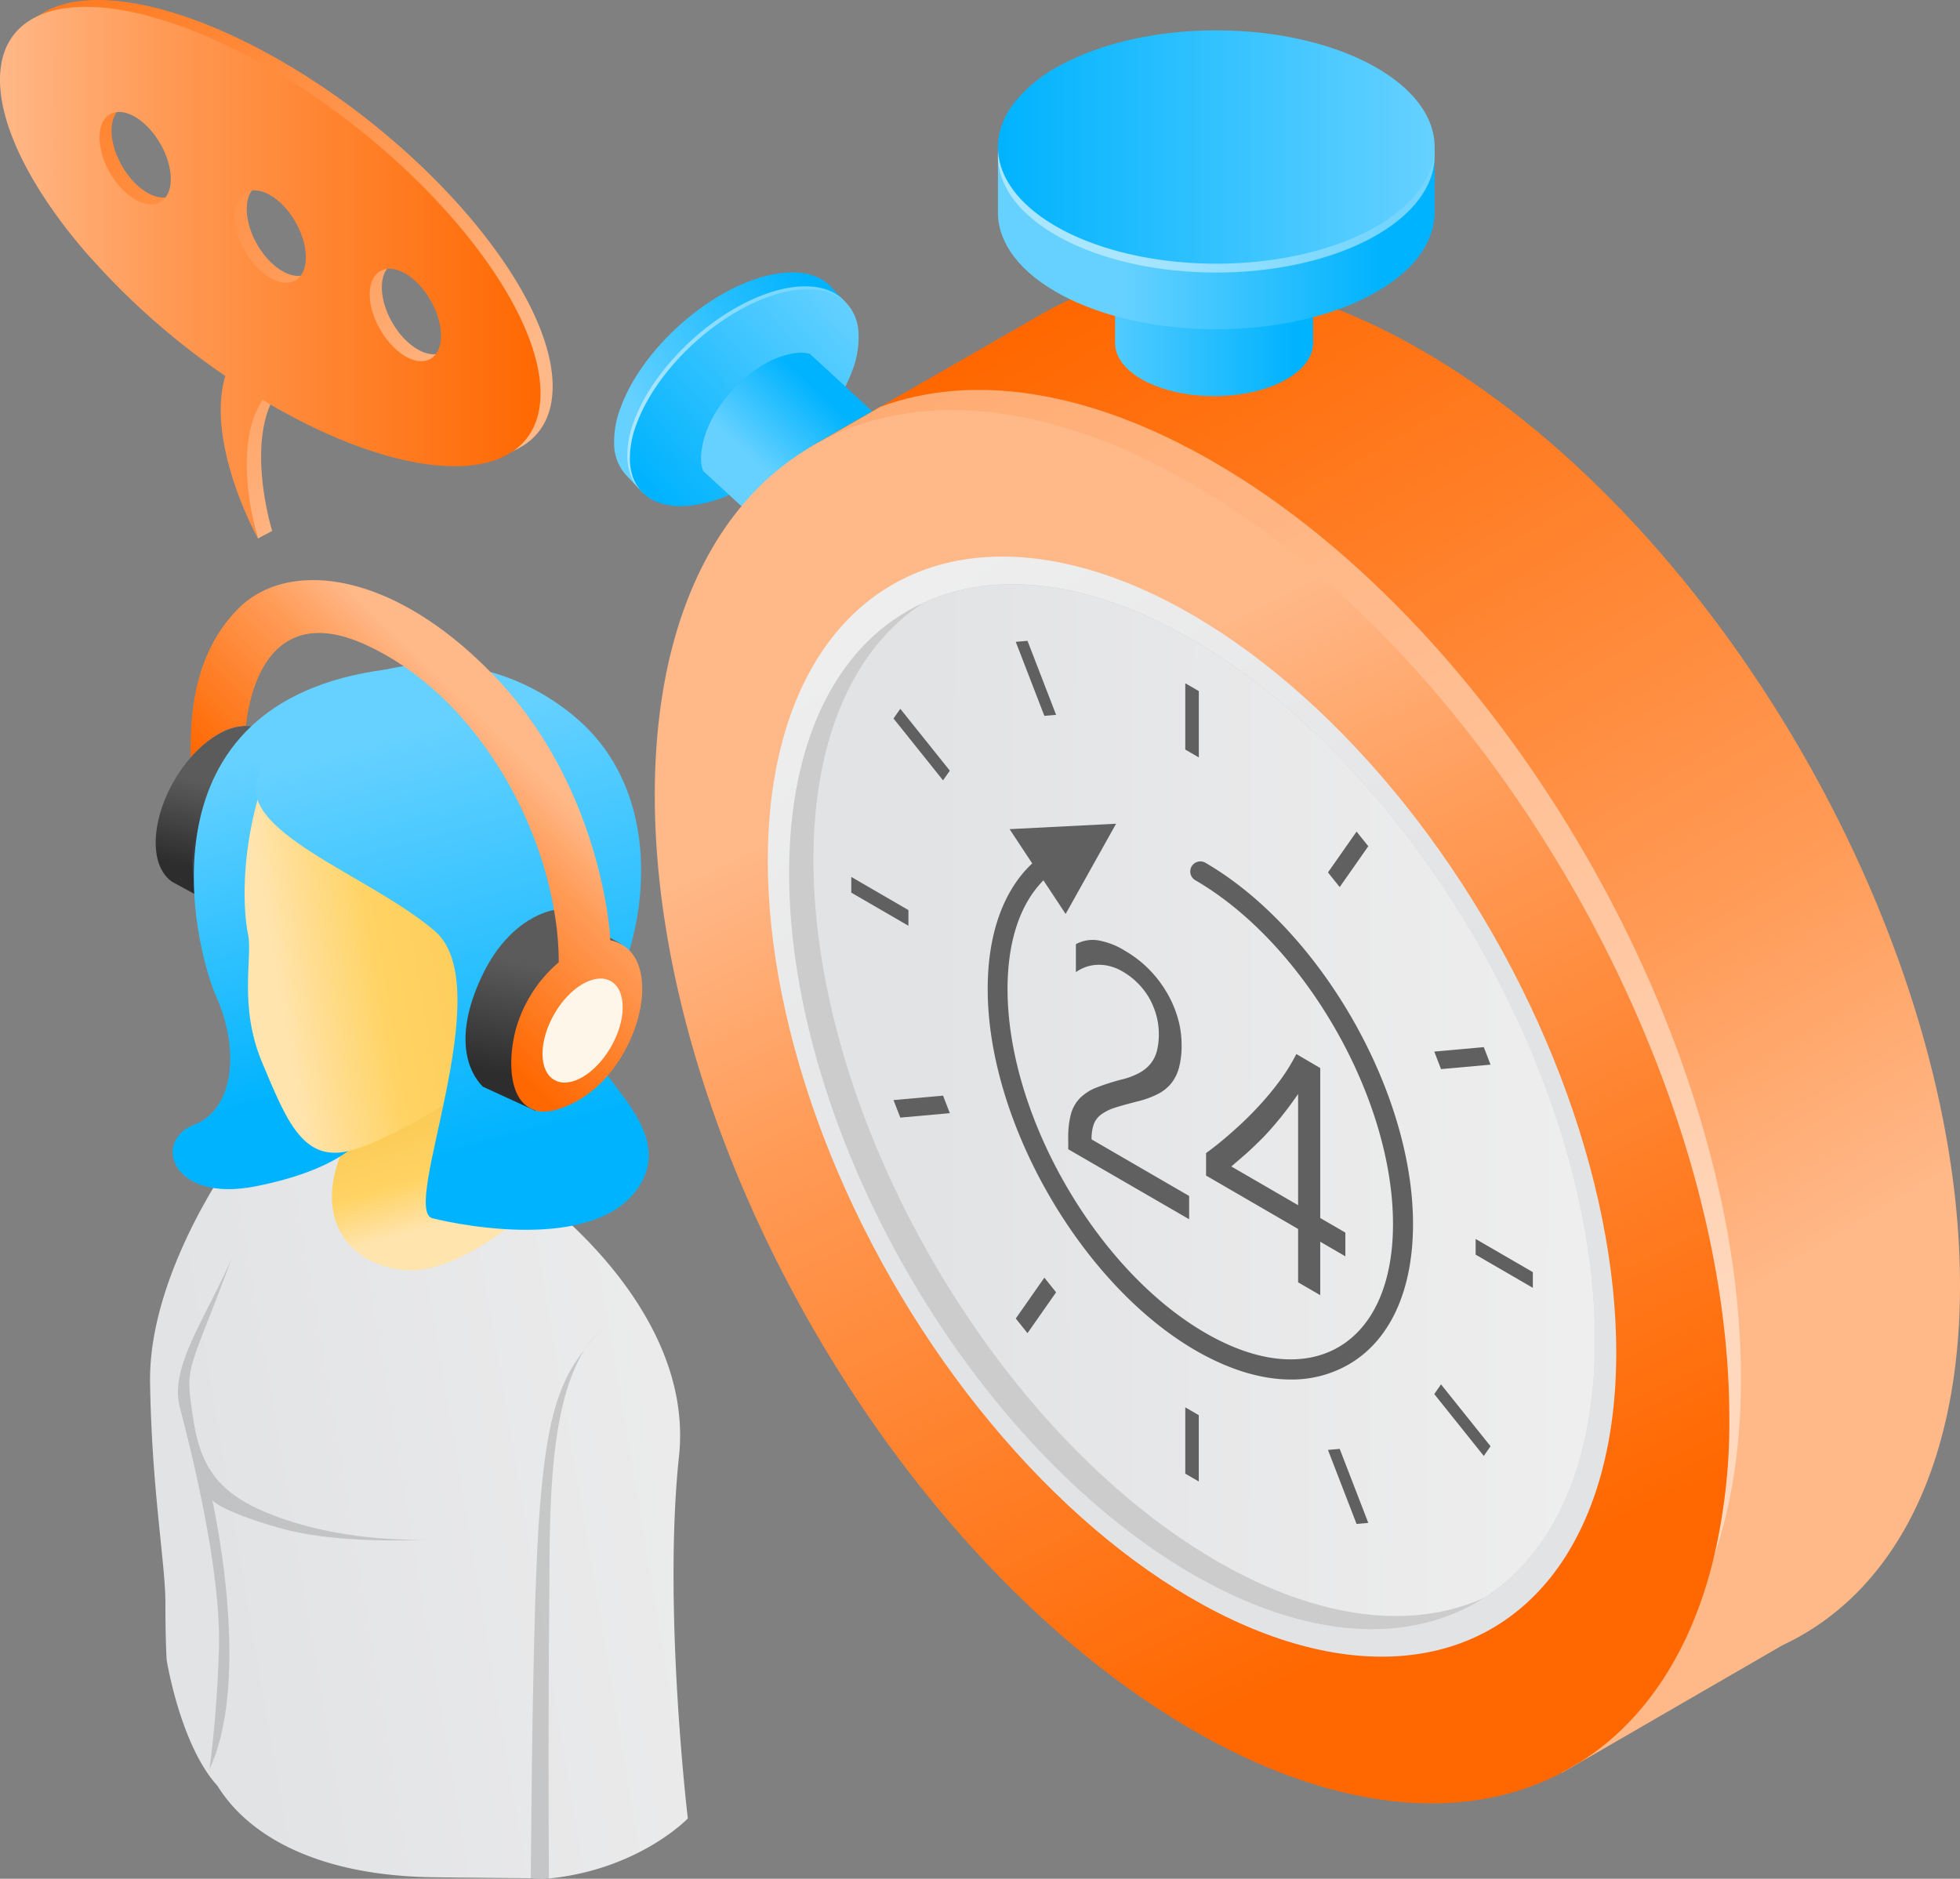 <svg viewBox="0 0 560 536.86" xmlns:xlink="http://www.w3.org/1999/xlink" xmlns="http://www.w3.org/2000/svg"><rect x="0" y="0" width="560" height="536.86" fill="#808080" stroke="none"/><defs><style>.cls-1{fill:url(#linear-gradient);}.cls-2{fill:#fff;opacity:0.45;}.cls-3{fill:url(#linear-gradient-2);}.cls-4{fill:url(#linear-gradient-3);}.cls-5{fill:url(#linear-gradient-4);}.cls-6{fill:url(#linear-gradient-5);}.cls-7{fill:url(#linear-gradient-6);}.cls-8{fill:#ccc;}.cls-9{fill:url(#linear-gradient-7);}.cls-10,.cls-24{fill:#606060;}.cls-11{fill:url(#linear-gradient-8);}.cls-12{fill:url(#linear-gradient-9);}.cls-13{fill:url(#linear-gradient-10);}.cls-14{fill:url(#linear-gradient-11);}.cls-15{fill:url(#linear-gradient-12);}.cls-16{fill:url(#linear-gradient-13);}.cls-17{fill:#3d3e42;}.cls-18{fill:#191a1f;}.cls-19{fill:url(#linear-gradient-14);}.cls-20{fill:url(#linear-gradient-15);}.cls-21{fill:url(#linear-gradient-16);}.cls-22{fill:url(#linear-gradient-17);}.cls-23{fill:url(#linear-gradient-18);}.cls-24{opacity:0.25;}.cls-25{fill:url(#linear-gradient-19);}.cls-26{fill:url(#linear-gradient-20);}.cls-27{fill:url(#linear-gradient-21);}.cls-28{fill:#fef6e9;}</style><linearGradient gradientUnits="userSpaceOnUse" y2="123.65" x2="185.34" y1="89.99" x1="237.16" id="linear-gradient"><stop stop-color="#00b3fe" offset="0"></stop><stop stop-color="#66d1ff" offset="1"></stop></linearGradient><linearGradient xlink:href="#linear-gradient" gradientTransform="matrix(0.74, -0.67, 0.67, 0.74, -524.06, -555.17)" y2="990.05" x2="139.21" y1="990.05" x1="59.68" id="linear-gradient-2"></linearGradient><linearGradient xlink:href="#linear-gradient" gradientTransform="matrix(0.68, -0.74, 0.74, 0.68, -619.2, -585.13)" y2="1110.25" x2="36.73" y1="1110.25" x1="63.84" id="linear-gradient-3"></linearGradient><linearGradient gradientUnits="userSpaceOnUse" y2="95.12" x2="297.12" y1="386.67" x1="471.2" id="linear-gradient-4"><stop stop-color="#ffb888" offset="0"></stop><stop stop-color="#ff9b57" offset="0.29"></stop><stop stop-color="#ff6801" offset="1"></stop></linearGradient><linearGradient xlink:href="#linear-gradient-4" y2="459.84" x2="409.77" y1="206.71" x1="287.83" id="linear-gradient-5"></linearGradient><linearGradient gradientUnits="userSpaceOnUse" gradientTransform="translate(202.04 -127.4) rotate(29.78)" y2="169.82" x2="231.65" y1="328.68" x1="349.86" id="linear-gradient-6"><stop stop-color="#e2e3e5" offset="0"></stop><stop stop-color="#efefef" offset="1"></stop></linearGradient><linearGradient xlink:href="#linear-gradient-6" gradientTransform="matrix(1, 0, 0, 1, 0, 0)" y2="314.8" x2="467.96" y1="314.04" x1="263.79" id="linear-gradient-7"></linearGradient><linearGradient xlink:href="#linear-gradient" y2="76.94" x2="304.76" y1="76.94" x1="370.15" id="linear-gradient-8"></linearGradient><linearGradient xlink:href="#linear-gradient" y2="54.98" x2="320.26" y1="54.98" x1="394.87" id="linear-gradient-9"></linearGradient><linearGradient xlink:href="#linear-gradient" y2="42.01" x2="409.91" y1="42.01" x1="285.14" id="linear-gradient-10"></linearGradient><linearGradient xlink:href="#linear-gradient-4" y2="-36.03" x2="-24.32" y1="126.4" x1="120.4" id="linear-gradient-11"></linearGradient><linearGradient xlink:href="#linear-gradient-4" y2="77.92" x2="154.43" y1="77.92" x1="0" id="linear-gradient-12"></linearGradient><linearGradient gradientUnits="userSpaceOnUse" y2="225.29" x2="65.26" y1="248.95" x1="59.52" id="linear-gradient-13"><stop stop-color="#2d2d2d" offset="0"></stop><stop stop-color="#5b5b5b" offset="1"></stop></linearGradient><linearGradient xlink:href="#linear-gradient-6" gradientTransform="matrix(1, 0, 0, 1, 0, 0)" y2="405.38" x2="253.41" y1="437.98" x1="59.25" id="linear-gradient-14"></linearGradient><linearGradient gradientUnits="userSpaceOnUse" y2="304.18" x2="111.72" y1="350.49" x1="124.36" id="linear-gradient-15"><stop stop-color="#ffe4ae" offset="0"></stop><stop stop-color="#ffd364" offset="0.29"></stop><stop stop-color="#f9c34b" offset="1"></stop></linearGradient><linearGradient xlink:href="#linear-gradient" y2="217.43" x2="68.05" y1="310.57" x1="93.47" id="linear-gradient-16"></linearGradient><linearGradient xlink:href="#linear-gradient-15" y2="261.29" x2="178.19" y1="278.05" x1="78.37" id="linear-gradient-17"></linearGradient><linearGradient xlink:href="#linear-gradient" y2="207.78" x2="121.18" y1="324.31" x1="152.99" id="linear-gradient-18"></linearGradient><linearGradient xlink:href="#linear-gradient-6" gradientTransform="matrix(1, 0, 0, 1, 0, 0)" y2="380.99" x2="177.4" y1="382.68" x1="167.36" id="linear-gradient-19"></linearGradient><linearGradient xlink:href="#linear-gradient-13" y2="276.57" x2="156.46" y1="308.01" x1="150.04" id="linear-gradient-20"></linearGradient><linearGradient xlink:href="#linear-gradient-4" y2="260.83" x2="101.18" y1="214.17" x1="146.87" id="linear-gradient-21"></linearGradient></defs><g id="Layer_2"><g id="all"><g id="Main_5"><path d="M240.71,89.28c-.06-.39-.19-.73-.27-1.11l1.5-1.4-4.36-4.67h0c-3.63-4-10.11-5.4-18.6-3.28-17,4.26-35.7,21.16-41.69,37.75a26.94,26.94,0,0,0-1.82,10.55,13.27,13.27,0,0,0,3.26,8.48h0l5.2,5.51,1.87-1.75a25.43,25.43,0,0,0,11.49-.51c17-4.26,35.71-21.16,41.69-37.74a25.51,25.51,0,0,0,1.72-11.8S240.7,89.3,240.71,89.28Z" class="cls-1"></path><path d="M244.48,93.28s0,0,0,0a25.55,25.55,0,0,1-1.72,11.8c-6,16.58-24.65,33.48-41.69,37.74-13,3.26-21.29-1.79-21.82-11.73a27,27,0,0,1,1.82-10.56c6-16.58,24.66-33.48,41.69-37.74C235.19,79.7,243.32,84.18,244.48,93.28Z" class="cls-2"></path><path d="M245.22,94.11v0a25.81,25.81,0,0,1-1.72,11.8c-6,16.58-24.65,33.48-41.69,37.74-13,3.26-21.3-1.79-21.83-11.73a27.17,27.17,0,0,1,1.82-10.56c6-16.58,24.66-33.48,41.7-37.74C235.93,80.53,244.07,85,245.22,94.11Z" class="cls-3"></path><path d="M258.18,125.8l-.19-.17-26.53-24.45h0c-2.2-.81-5.44-.32-8.82.88-9.42,3.34-19.08,13.92-21.58,23.63-.9,3.49-1.11,6.78-.12,8.91h0l26.74,24.64h0c2.28,2,6,2.42,10.61.78,9.42-3.34,19.08-13.92,21.58-23.64,1.23-4.77.5-8.44-1.68-10.55h0Z" class="cls-4"></path><path d="M560,367.33c0,52.46-19.54,88.23-50.67,102.77l-57.52,33.28-5.33,3.08a.67.67,0,0,1-.31.18L441,497.45,423.61,466.8l-1.24-2.18c-2.35-1.12-4.75-2.28-7.15-3.53-.62-.31-1.24-.62-1.87-1-2.26-1.16-4.53-2.41-6.84-3.74C321.73,407.21,253,287.66,253,189.34c0-2.77,0-5.49.18-8.17,0-.89.09-1.74.13-2.63.22-3.61.49-7.14.89-10.57l-.22-.36-22.56-39.83c.71-.45,1.51-.89,2.26-1.3l17.81-10.26,45.83-26.31,1.47-.81,1.33-.76v0c27.58-14.81,65.06-12,106.36,11.91C491.3,149.46,560,269,560,367.33Z" class="cls-5"></path><path d="M497.43,393.91c0,19.23-2.67,36.18-7.64,50.59,0,0,0,0,0,0-9.24,26.95-26.38,45.1-48.81,52.91-25.76,9.05-58.49,4.42-94.11-16.24C263.73,433,196.32,315.76,196.32,219.31c0-42.15,12.88-73.38,34.33-91,.26-.18.53-.31.8-.49.71-.45,1.51-.89,2.26-1.3l17.81-10.26c26-9.63,59.15-5.17,95.35,15.8C430.05,180.24,497.43,297.47,497.43,393.91Z" class="cls-2"></path><path d="M494.09,405.24a167.72,167.72,0,0,1-4.3,39.26s0,0,0,0c-6.4,27.17-19.72,47.15-38,58.84l-5.33,3.08a.67.67,0,0,1-.31.18C418.68,521,381.47,518,340.56,494.24c-84.73-49.16-153.48-168.71-153.48-267,0-48.31,16.61-82.48,43.57-98.94.26-.18.53-.31.8-.49.71-.45,1.51-.89,2.26-1.3,27.62-15.07,65.33-12.35,106.85,11.74C425.35,187.37,494.09,306.93,494.09,405.24Z" class="cls-6"></path><ellipse transform="translate(-112.08 210.92) rotate(-29.78)" ry="171.98" rx="99.08" cy="316.22" cx="340.58" class="cls-7"></ellipse><path d="M455.71,383c0,35.61-12,61-31.67,73.57-21,13.46-50.6,12.24-83.48-6.82C277,412.86,225.46,323.2,225.46,249.47c0-39.5,14.77-66.42,38.33-77.2,20.39-9.41,47.31-6.65,76.81,10.45C404.15,219.58,455.71,309.24,455.71,383Z" class="cls-8"></path><path d="M455.71,383c0,35.61-12,61-31.67,73.57-20.35,9.24-47.15,6.48-76.53-10.58-63.58-36.91-115.1-126.56-115.1-200.3,0-35.44,11.94-60.81,31.38-73.39,20.39-9.41,47.31-6.65,76.81,10.45C404.15,219.58,455.71,309.24,455.71,383Z" class="cls-9"></path><path d="M368.83,394.2c-8.43,0-17.72-2.8-27.3-8.35-32.71-19-59.33-65.29-59.33-103.23,0-15.47,4.31-27.81,12.46-35.66a2.85,2.85,0,0,1,4,.08,2.89,2.89,0,0,1-.08,4.07c-7,6.74-10.71,17.64-10.71,31.51,0,36.11,25.34,80.19,56.48,98.24,14.54,8.44,28.07,9.89,38.08,4.08S398,366.64,398,349.78c0-36.12-25.34-80.19-56.48-98.25a2.87,2.87,0,0,1,2.87-5c32.71,19,59.33,65.28,59.33,103.23,0,19-6.53,33.26-18.39,40.14A32.49,32.49,0,0,1,368.83,394.2Z" class="cls-10"></path><polygon points="288.45 236.93 318.88 235.38 304.47 261.17 288.45 236.93" class="cls-10"></polygon><path d="M298.23,421.26a2.35,2.35,0,0,0-.53,0l.5,0Z" class="cls-10"></path><polygon points="342.52 216.43 338.65 214.19 338.65 195.24 342.52 197.48 342.52 216.43" class="cls-10"></polygon><polygon points="382.77 253.49 379.42 249.3 387.59 237.63 390.94 241.81 382.77 253.49" class="cls-10"></polygon><polygon points="411.72 305.5 409.79 300.49 423.94 299.22 425.87 304.23 411.72 305.5" class="cls-10"></polygon><polygon points="421.61 358.52 421.61 354.04 437.95 363.51 437.95 368 421.61 358.52" class="cls-10"></polygon><polygon points="409.79 398.36 411.72 395.59 425.87 413.27 423.94 416.04 409.79 398.36" class="cls-10"></polygon><polygon points="379.42 414.32 382.77 414.02 390.94 435.17 387.59 435.47 379.42 414.32" class="cls-10"></polygon><polygon points="338.65 402.15 342.51 404.39 342.51 423.34 338.65 421.1 338.65 402.15" class="cls-10"></polygon><polygon points="298.39 365.09 301.74 369.28 293.57 380.95 290.22 376.77 298.39 365.09" class="cls-10"></polygon><polygon points="269.44 313.08 271.38 318.09 257.23 319.36 255.29 314.35 269.44 313.08" class="cls-10"></polygon><polygon points="259.55 260.06 259.55 264.54 243.22 255.07 243.22 250.58 259.55 260.06" class="cls-10"></polygon><polygon points="271.38 220.22 269.44 222.99 255.29 205.31 257.23 202.54 271.38 220.22" class="cls-10"></polygon><polygon points="301.74 204.26 298.39 204.56 290.22 183.41 293.57 183.11 301.74 204.26" class="cls-10"></polygon><path d="M331.09,295.46a19.53,19.53,0,0,0-.81-5.67,21.1,21.1,0,0,0-2.18-5,20.51,20.51,0,0,0-3.26-4.08,21,21,0,0,0-4.06-3.08,14.25,14.25,0,0,0-3.67-1.54,12.87,12.87,0,0,0-3.49-.4,11.72,11.72,0,0,0-3.28.59,11.37,11.37,0,0,0-2.94,1.51v-8a10.17,10.17,0,0,1,6-1.14,21.33,21.33,0,0,1,8.14,3.11,32.41,32.41,0,0,1,6.36,4.84A33.54,33.54,0,0,1,333,283a31.6,31.6,0,0,1,3.37,7.43,27.53,27.53,0,0,1,1.23,8.18,24,24,0,0,1-.76,6.53,12.13,12.13,0,0,1-2.3,4.55,11.75,11.75,0,0,1-3.88,3,26,26,0,0,1-5.51,2q-3.94,1-6.49,1.8a13.47,13.47,0,0,0-4.06,2,6.08,6.08,0,0,0-2.11,2.81,12.59,12.59,0,0,0-.61,4.29l27.87,16.16v6.65l-34.54-20v-3.21a25.4,25.4,0,0,1,.78-6.88,10.36,10.36,0,0,1,2.58-4.53,13.6,13.6,0,0,1,4.7-3,64.24,64.24,0,0,1,7.12-2.29,21.67,21.67,0,0,0,5.1-1.89,10.6,10.6,0,0,0,3.29-2.71,9.5,9.5,0,0,0,1.78-3.65A19.34,19.34,0,0,0,331.09,295.46Z" class="cls-10"></path><path d="M377.21,305.19v42.86l7.18,4.17V359l-7.18-4.17V370.1l-6.32-3.67V351.18l-26.3-15.26V329.5c2.44-1.78,4.92-3.77,7.41-6a99.35,99.35,0,0,0,7.16-6.91,84.52,84.52,0,0,0,6.33-7.54,53.06,53.06,0,0,0,4.89-7.86ZM351.8,333.32l19.09,11.07V312.61c-1.95,2.83-3.8,5.28-5.54,7.38s-3.4,4-5,5.58-3.07,3-4.51,4.27Z" class="cls-10"></path><path d="M375.17,98.22V52.55h-.66c-1.12-2.73-3.66-5.32-7.62-7.44-11.06-5.91-29-5.91-40,0-4,2.12-6.5,4.71-7.62,7.44h-.67v45.7h0c.09,3.81,2.85,7.6,8.28,10.51,11.06,5.91,29,5.91,40,0,5.43-2.91,8.19-6.7,8.28-10.51h0Z" class="cls-11"></path><path d="M409.89,61.11V42h-1.46c-2.47-6-8.06-11.73-16.8-16.4-24.36-13-63.86-13-88.23,0C294.67,30.28,289.08,36,286.61,42h-1.48V61.19h0c.2,8.39,6.28,16.75,18.25,23.15,24.37,13,63.87,13,88.23,0,12-6.4,18.05-14.76,18.26-23.15h0Z" class="cls-12"></path><path d="M406,56.13l0,0c-3,4.37-7.81,8.46-14.38,12-24.36,13-63.86,13-88.23,0-18.59-9.94-23-24.6-13.19-36.77A42.31,42.31,0,0,1,303.4,21c24.37-13,63.87-13,88.23,0C409.42,30.46,414.22,44.29,406,56.13Z" class="cls-2"></path><path d="M406,53.6l0,0c-3,4.37-7.81,8.46-14.38,12-24.36,13-63.86,13-88.23,0-18.59-9.94-23-24.6-13.19-36.77a42.31,42.31,0,0,1,13.19-10.4c24.37-13,63.87-13,88.23,0C409.42,27.93,414.22,41.76,406,53.6Z" class="cls-13"></path><path d="M80.7,17.64C38-7.08,3.47-5.64,3.47,20.84c0,11.85,6.93,26.69,18.36,41.69-1,.85-2.11,1.65-3.19,2.37,1,1.24,4.42,5.64,7.81,9.32a35.38,35.38,0,0,0,3.46-1.92,211.73,211.73,0,0,0,38.36,33.47c-2.22,8.09-.91,17.43,1.35,25.58l-.53.46v3.36c0,.19,1.32,6.53,1.32,6.53l3.28,12.17,4.07-2.16s-7.8-25.15,1.11-39.17c.6.36,1.19.74,1.79,1.09,42.66,24.72,77.24,23.28,77.24-3.2S123.32,42.37,80.7,17.64ZM42.06,55.05c-5.61-3.24-10.19-11.2-10.19-17.72s4.58-9.16,10.19-5.88,10.2,11.16,10.2,17.68S47.68,58.33,42.06,55.05Zm38.6,22.41C75,74.18,70.5,66.26,70.5,59.73S75,50.57,80.7,53.81,90.86,65,90.86,71.54,86.32,80.7,80.66,77.46ZM119.3,99.82c-5.62-3.24-10.2-11.16-10.2-17.72s4.58-9.16,10.2-5.88,10.19,11.2,10.19,17.72S124.91,103.1,119.3,99.82Z" class="cls-14"></path><path d="M77.23,19.6C34.57-5.12,0-3.68,0,22.8,0,34.65,6.93,49.53,18.36,64.54c0,0,4.11,5.36,8.09,9.72a209.64,209.64,0,0,0,37.91,33.17c-5.71,19.39,9.33,46.44,9.33,46.44s-8-25.67,1.36-39.61c.73.44,1.45.9,2.18,1.33,42.63,24.72,77.2,23.28,77.2-3.2S119.86,44.33,77.23,19.6ZM38.6,57C33,53.77,28.44,45.85,28.44,39.29S33,30.13,38.6,33.41s10.19,11.2,10.19,17.72S44.25,60.29,38.6,57ZM77.23,79.42C71.58,76.14,67,68.22,67,61.69s4.54-9.16,10.19-5.92S87.39,67,87.39,73.5,82.85,82.66,77.23,79.42Zm38.6,22.4c-5.61-3.28-10.2-11.2-10.2-17.72s4.59-9.16,10.2-5.92S126,89.38,126,95.9,121.45,105.07,115.83,101.82Z" class="cls-15"></path><path d="M85.66,214.64l-10.91-6h0c-3.21-1.85-7.64-1.57-12.52,1.26-9.8,5.68-17.74,19.51-17.74,30.87,0,5.42,1.82,9.28,4.77,11.24v0l.2.12c.22.14.46.25.69.37l10.09,5.51s-.49-2.27-1-5.58a19.5,19.5,0,0,0,2.94-1.4C72,245.42,80,231.6,80,220.23a20.25,20.25,0,0,0-.29-3.41C83.14,215.43,85.66,214.64,85.66,214.64Z" class="cls-16"></path><path d="M54.92,246.47c0,11.37,7.94,16,17.74,10.29s17.75-19.5,17.75-30.87-7.94-16-17.75-10.29S54.92,235.11,54.92,246.47Z" class="cls-17"></path><path d="M62.23,243.06c0,7.06,4.94,9.93,11,6.39s11-12.13,11-19.2-5-9.93-11-6.4S62.23,236,62.23,243.06Z" class="cls-18"></path><path d="M196.52,519.63s-13.9,14.55-39.7,17.16a42.64,42.64,0,0,1-5.17-.08c-9-.08-18.47-.16-27.78-.28-20.53-.28-34.66-4.68-44.33-10.07s-14.79-11.81-17.4-16.05c-10.62-11.62-14.51-35.93-14.51-35.93s-.37-5.06-.37-16.36-3.91-32.34-4.38-63,23-63.23,23-63.23l5.11,3c.59-3.13,1.91.32,2-3l18.9-14.67L151,339.78s47.63,32.78,43,76.35S196.52,519.63,196.52,519.63Z" class="cls-19"></path><path d="M97.15,330.45c-6.6,17.34,1.41,30.07,17.25,32.41S151,346,151,346s-11.4-45.06-13.4-45.4-50.7,2.68-50.7,2.68Z" class="cls-20"></path><path d="M110.43,191.3C38.36,200.55,55.37,270.4,61.87,285s5.26,31.91-6.5,36.44S48.8,343.77,73,339s29.92-13.31,29.92-13.31Z" class="cls-21"></path><path d="M74.88,224.17c-6.34,19.76-5.34,36.52-4,42.88s-2.76,20.44,4,36.52S86.38,332,99.39,328.94s36-18.59,36-18.59,35-25.88,0-55.53S74.88,224.17,74.88,224.17Z" class="cls-22"></path><path d="M73.88,221.16c14.87-33.27,59-42.22,90.05-16.59s18,74.54,6,85.6,24.47,28.14,13.24,47.9-50.26,12.4-59.6,10.05,19.35-66,.67-82.07S66.54,237.57,73.88,221.16Z" class="cls-23"></path><path d="M121.89,439.92s-24.51,1.58-41.52-3.17-19.73-8.05-19.73-8.05,11.52,50.45-.79,76.89a340.93,340.93,0,0,0,2.69-34.17c.7-20.77-6.68-52.28-11.18-69.36-3-11.46,7.46-25.41,14.88-42.58-12.71,34.21-13.38,30-11.13,45.35s7.78,23.35,27.43,29.74S121.89,439.92,121.89,439.92Z" class="cls-24"></path><path d="M156.9,462.7c-.24,22-.16,56.53-.08,74.09-1.7,0-3.43,0-5.17-.08.16-15,.51-80.46,2.6-105.91,1.86-22.8,4.62-35.05,12.71-45.07C155.87,403.6,157.18,436.77,156.9,462.7Z" class="cls-24"></path><path d="M173.94,378.59a53.71,53.71,0,0,0-7,7.14A20.1,20.1,0,0,1,173.94,378.59Z" class="cls-25"></path><path d="M177.43,269.72,161.6,260.8l-3.36-.74s-12.44,1.58-20.62,19-3.83,27.29.34,31.47l14.94,6.85S180,272.32,177.43,269.72Z" class="cls-26"></path><path d="M164.41,314.87c-5,2.63-8.7,3.21-11.48,2.44l0,0-.21-.11a7.4,7.4,0,0,1-2-1c-5.6-3.77-5.44-14.87-3.15-22.74a39.05,39.05,0,0,1,12.07-18.48,85,85,0,0,0-1.37-15c-5.09-29.78-24.77-62.27-53.46-75.58-28.46-13.2-33.62,14.36-34.55,23a15.83,15.83,0,0,0-8,2.43,31.46,31.46,0,0,0-7.8,6.62c0-9.59-.16-28.69,13.69-42.6,14.2-14.23,44.87-11.1,74.67,21C170.33,224.75,174,262.49,174.34,268c0,.44,0,.67,0,.67a10.36,10.36,0,0,1,3.08,1.12C189.88,276.5,182,305.57,164.41,314.87Z" class="cls-27"></path><path d="M155,301.13c0,7.34,5.13,10.32,11.45,6.64s11.46-12.59,11.46-19.93-5.13-10.32-11.46-6.65S155,293.79,155,301.13Z" class="cls-28"></path></g></g></g></svg>